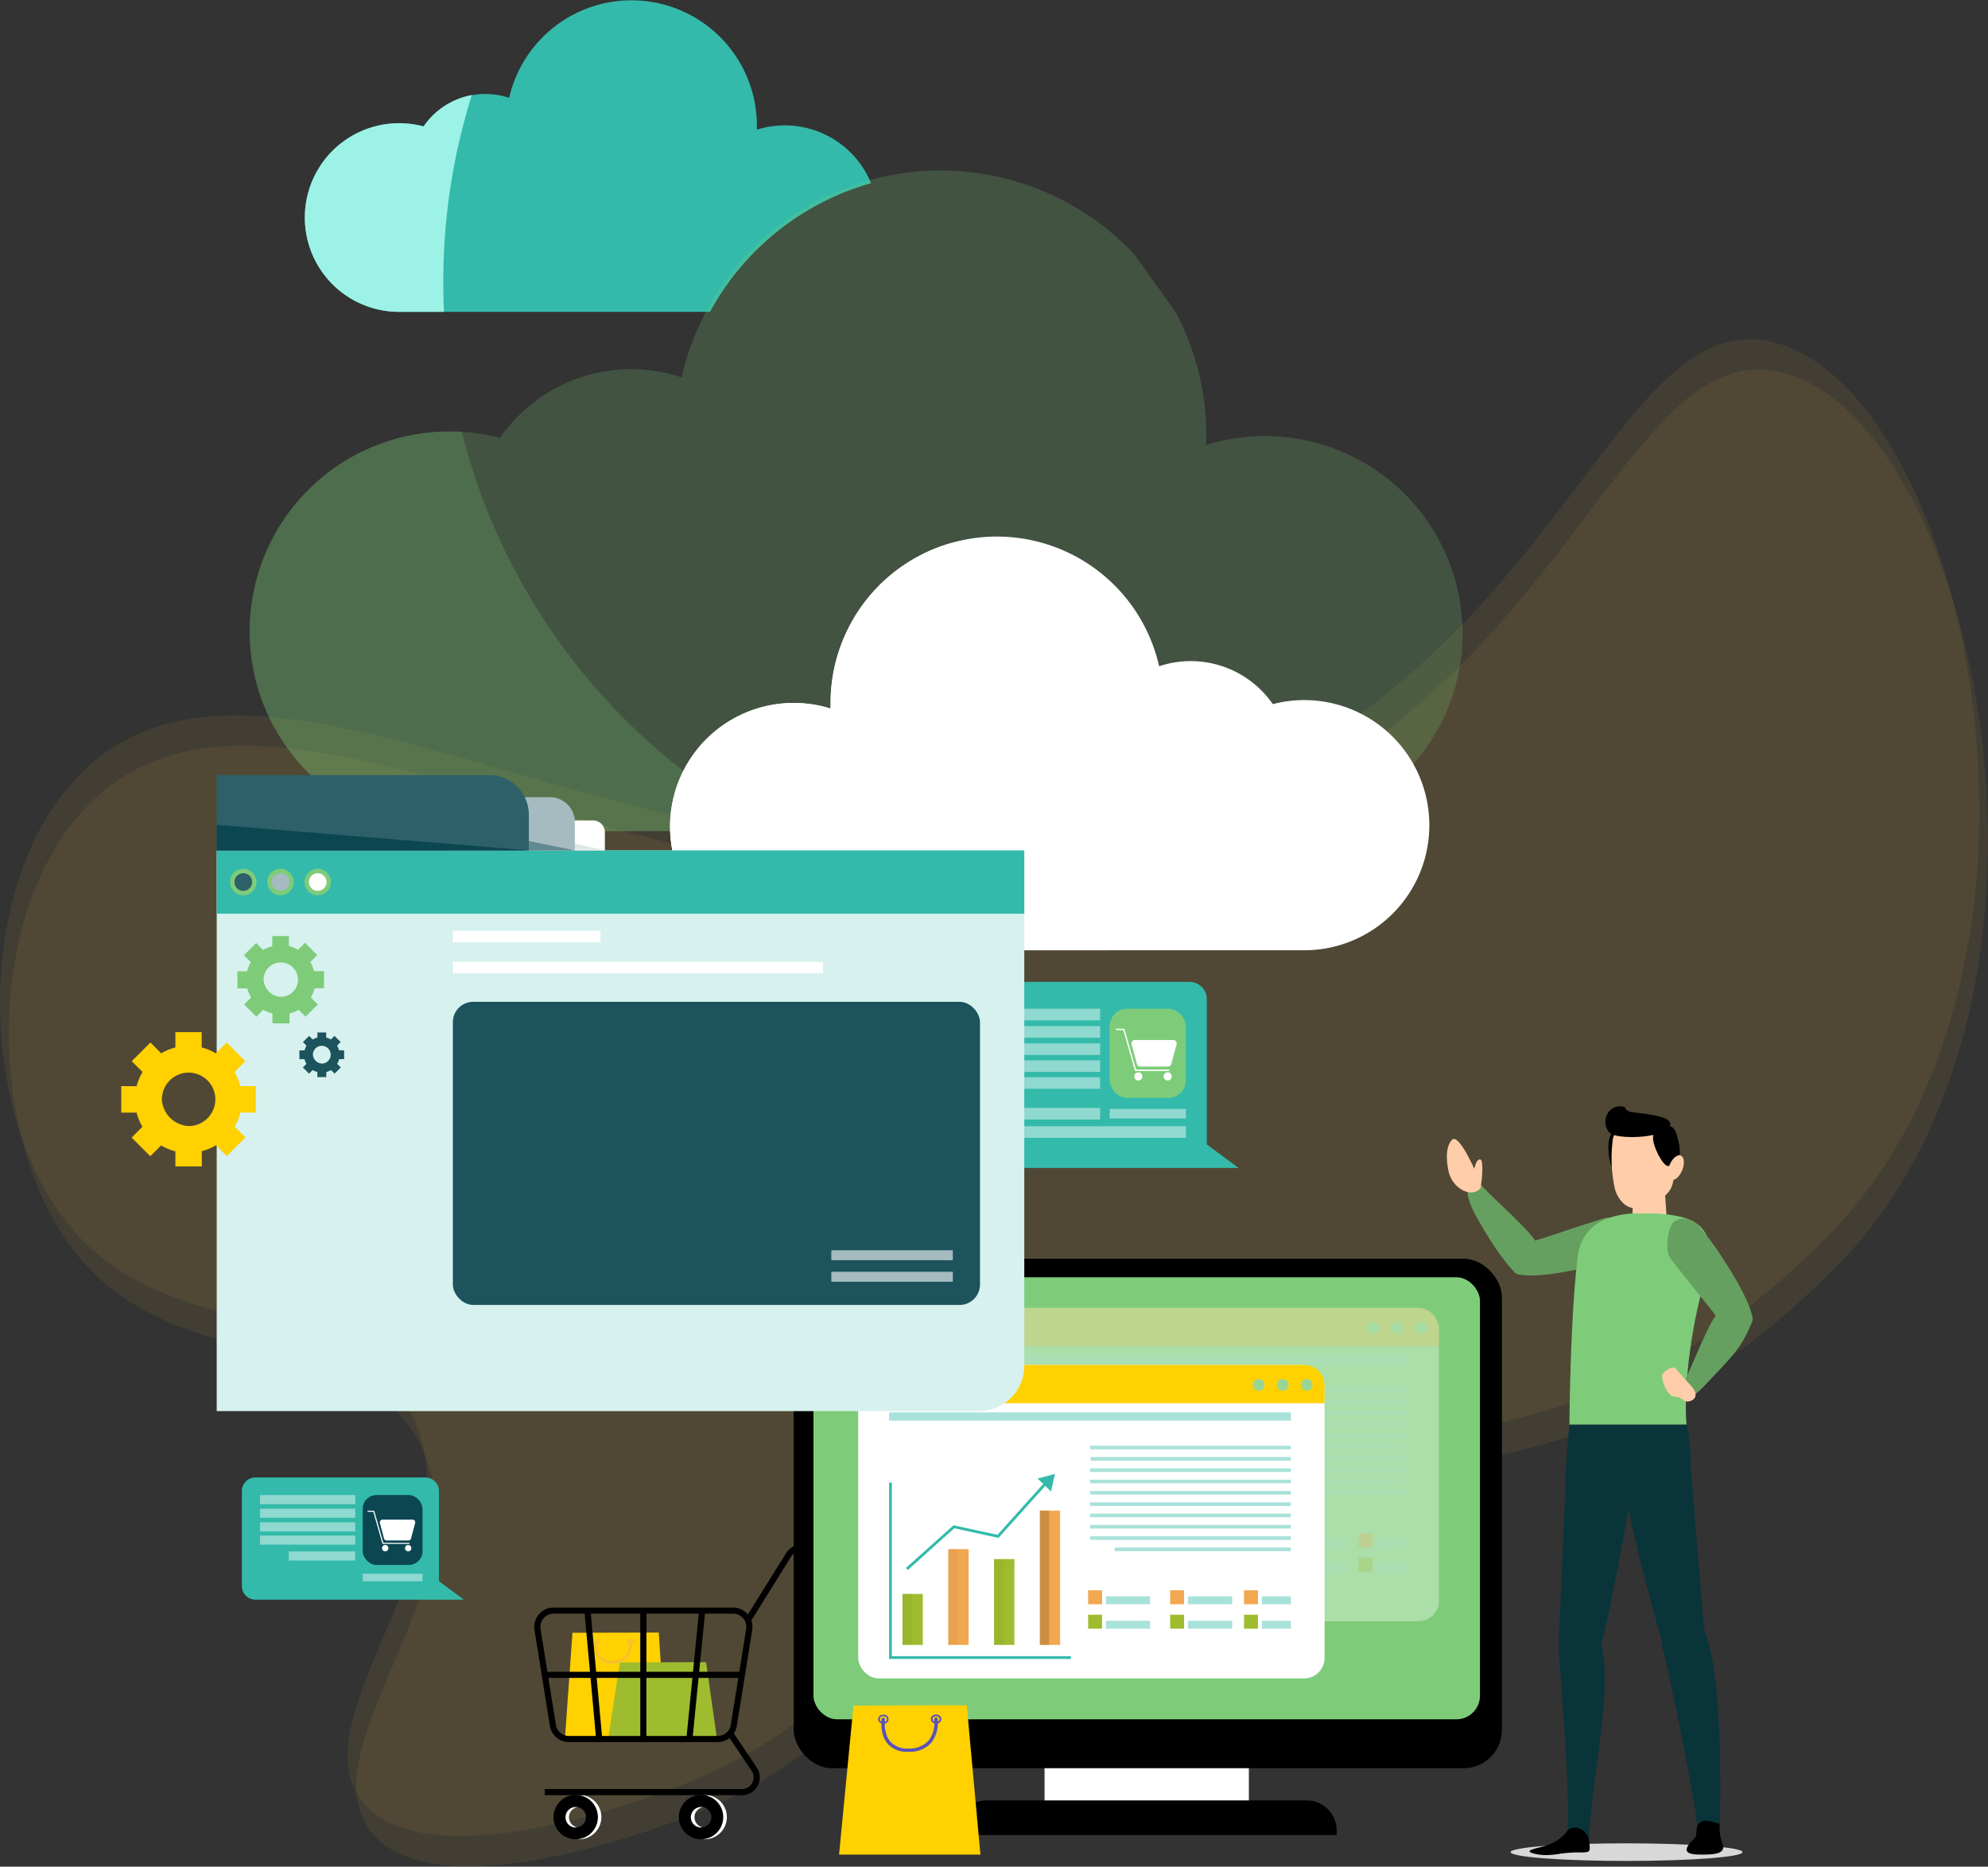 <svg xmlns="http://www.w3.org/2000/svg" viewBox="0 0 487.41 457.7"><rect x="0" y="0" width="487.41" height="457.7" fill="#333333" stroke="none"/><defs><style>.cls-1{isolation:isolate;}.cls-2{opacity:0.08;}.cls-3{fill:#f4bb3a;}.cls-4{fill:#33baaa;}.cls-11,.cls-20,.cls-5{fill:#7ecc79;}.cls-5{opacity:0.21;}.cls-6{fill:#9cf2e6;}.cls-22,.cls-7{fill:#fff;}.cls-8{fill:#ffd100;}.cls-9{fill:#9fbc2e;}.cls-10{fill:none;stroke:#000;stroke-miterlimit:10;stroke-width:1.5px;}.cls-12{opacity:0.35;}.cls-13{opacity:0.25;}.cls-13,.cls-15,.cls-17,.cls-20{mix-blend-mode:multiply;}.cls-14{fill:#f2a850;}.cls-15{opacity:0.15;}.cls-16{opacity:0.26;}.cls-17{opacity:0.62;}.cls-18{fill:#a9e2db;}.cls-19{fill:#98d694;}.cls-20{opacity:0.55;}.cls-21{fill:#5851bc;}.cls-22,.cls-24{opacity:0.45;}.cls-23{fill:#0b4651;}.cls-25{fill:#d8d8d8;}.cls-26{fill:#65a060;}.cls-27{fill:#ffcda9;}.cls-28{fill:#09343a;}.cls-29{fill:#d6f1ee;}.cls-30{fill:#1c535d;}.cls-31{fill:#2d6069;}.cls-32{fill:#a5bbbf;}.cls-33{fill:#dfe7e8;}.cls-34{fill:#638990;}</style></defs><title>cloud-development</title><g class="cls-1"><g id="Layer_26" data-name="Layer 26"><g class="cls-2"><path class="cls-3" d="M102.94,354c17,33.57-28.69,74.8-11.79,95.38,16.46,20,73.5-2.38,78.23-4.29,32.82-13.21,39.85-28.31,66.45-47.16,76.23-54,139.75-16,208.56-81.69,5.94-5.68,11.5-11,17.6-19.75,49.1-70,19.42-193.5-24.68-205.07-38.8-10.18-51.38,76.11-138.25,111.46-117.88,48-227.26-57-277.57-5.36C-4,223.75-3.48,279,18.28,306.89,43.21,338.82,87.9,324.39,102.94,354Z"/></g><g class="cls-2"><path class="cls-3" d="M100.8,346.55c17,33.57-28.69,74.8-11.79,95.38,16.46,20,73.5-2.38,78.23-4.29,32.82-13.21,39.85-28.31,66.45-47.16,76.23-54,139.75-16,208.56-81.69,5.94-5.68,11.5-11,17.6-19.75C509,219,479.27,95.54,435.17,84c-38.8-10.18-51.38,76.11-138.25,111.46-117.88,48-227.26-57-277.57-5.36-25.51,26.17-25,81.45-3.22,109.31C41.06,331.32,85.75,316.89,100.8,346.55Z"/></g><path class="cls-4" d="M151.86,76.47h22.21a65.25,65.25,0,0,1,39.5-31.56,22.88,22.88,0,0,0-28-13.12c0-.35,0-.69,0-1a30.75,30.75,0,0,0-60.73-6.8,18.46,18.46,0,0,0-21,7A23.13,23.13,0,1,0,98,76.47h37"/><path class="cls-5" d="M278.19,62.47A65.11,65.11,0,0,0,167.11,92.53a39.06,39.06,0,0,0-44.51,14.84,49,49,0,1,0-12.32,96.4h54A30.33,30.33,0,0,1,203.68,175c0-.46,0-.92,0-1.38a40.77,40.77,0,0,1,80.54-9,24.46,24.46,0,0,1,27.87,9.29,30.71,30.71,0,0,1,34,13.91,48.43,48.43,0,0,0-50.39-78.69c0-.73.06-1.47.06-2.21a64.82,64.82,0,0,0-7.46-30.29"/><path class="cls-5" d="M113.23,105.9q-1.46-.09-3-.09a49,49,0,0,0,0,98h54A30.18,30.18,0,0,1,168,189.35,152,152,0,0,1,113.23,105.9Z"/><path class="cls-6" d="M108.69,68.9a151.83,151.83,0,0,1,7-45.6A18.46,18.46,0,0,0,103.85,31,23.13,23.13,0,1,0,98,76.47h10.84Q108.69,72.71,108.69,68.9Z"/><path class="cls-7" d="M319.77,171.65a30.7,30.7,0,0,0-7.71,1,24.46,24.46,0,0,0-27.87-9.29,40.77,40.77,0,0,0-80.54,9c0,.46,0,.92,0,1.38A30.32,30.32,0,1,0,194.6,233H319.77a30.67,30.67,0,1,0,0-61.34Z"/><path class="cls-7" d="M226.93,163.83a75.56,75.56,0,0,1,6.49-30.74,40.79,40.79,0,0,0-29.78,39.27c0,.46,0,.92,0,1.38A30.32,30.32,0,1,0,194.6,233h77A75.83,75.83,0,0,1,226.93,163.83Z"/><polygon class="cls-8" points="140.36 400.34 138.51 426.23 163.21 426.23 161.51 400.29 140.36 400.34"/><path class="cls-3" d="M145.26,402.62h0a.79.79,0,0,1,.85-.72h0a.73.73,0,1,1,0,1.43h0A.79.79,0,0,1,145.26,402.62Zm.85-.45a.46.46,0,1,0,0,.89h0a.46.46,0,1,0,0-.89Zm-.71.44h0Z"/><path class="cls-3" d="M153.68,402.6h0a.66.66,0,0,1,.2-.46.91.91,0,0,1,.65-.25h0a.79.79,0,0,1,.85.71.66.66,0,0,1-.26.52.93.93,0,0,1-.59.2h0A.79.79,0,0,1,153.68,402.6Zm.84-.44a.64.64,0,0,0-.45.17.38.38,0,0,0-.12.27h0a.52.52,0,0,0,.57.44h0a.66.66,0,0,0,.42-.14.4.4,0,0,0,.16-.3.52.52,0,0,0-.57-.44Z"/><path class="cls-3" d="M150.07,407.82h.24a4.54,4.54,0,0,0,3.51-1.48,5.26,5.26,0,0,0,1-3.78.27.27,0,0,0-.54.08,4.78,4.78,0,0,1-.87,3.36,4,4,0,0,1-3.1,1.28,3.67,3.67,0,0,1-3-1,5,5,0,0,1-.91-3.57.27.27,0,0,0-.54-.08,5.46,5.46,0,0,0,1,4A4.08,4.08,0,0,0,150.07,407.82Z"/><polygon class="cls-9" points="151.98 407.6 149.03 426.85 175.84 426.78 173.12 407.55 151.98 407.6"/><path class="cls-7" d="M142,440.1a5.44,5.44,0,1,0,5.44,5.44A5.44,5.44,0,0,0,142,440.1Zm0,8a2.52,2.52,0,1,1,2.54-2.52A2.52,2.52,0,0,1,142,448.06Z"/><path d="M141.15,440.1a5.44,5.44,0,1,0,5.44,5.44A5.44,5.44,0,0,0,141.15,440.1Zm0,8a2.52,2.52,0,1,1,2.54-2.52A2.52,2.52,0,0,1,141.15,448.06Z"/><path class="cls-7" d="M172.77,440.1a5.44,5.44,0,1,0,5.44,5.44A5.44,5.44,0,0,0,172.77,440.1Zm0,8a2.52,2.52,0,1,1,2.54-2.52A2.52,2.52,0,0,1,172.77,448.06Z"/><path d="M171.88,440.1a5.44,5.44,0,1,0,5.44,5.44A5.44,5.44,0,0,0,171.88,440.1Zm0,8a2.52,2.52,0,1,1,2.54-2.52A2.52,2.52,0,0,1,171.88,448.06Z"/><path class="cls-10" d="M213.82,379.05H197.47a5,5,0,0,0-4.22,2.35l-9.88,15.86"/><path class="cls-10" d="M139.47,426.4H176a4,4,0,0,0,3.91-3.33l3.78-23.57a4,4,0,0,0-3.91-4.59H135.69a4,4,0,0,0-3.91,4.59l3.78,23.57A4,4,0,0,0,139.47,426.4Z"/><line class="cls-10" x1="157.73" y1="394.92" x2="157.73" y2="426.4"/><line class="cls-10" x1="181.88" y1="410.66" x2="133.57" y2="410.66"/><line class="cls-10" x1="172.15" y1="394.92" x2="169.03" y2="426.4"/><line class="cls-10" x1="144.03" y1="394.92" x2="146.91" y2="426.4"/><path class="cls-10" d="M179,425l5.92,8.8a3.6,3.6,0,0,1-3,5.61H133.57"/><rect class="cls-7" x="256.1" y="429.15" width="50.09" height="13.47"/><rect x="194.59" y="308.63" width="173.64" height="124.92" rx="9.39" ry="9.39"/><rect class="cls-11" x="199.44" y="313.18" width="163.41" height="108.38" rx="5.77" ry="5.77"/><path d="M241.89,441.45h78.5a7.32,7.32,0,0,1,7.32,7.32v1.17a0,0,0,0,1,0,0H234.57a0,0,0,0,1,0,0v-1.17A7.32,7.32,0,0,1,241.89,441.45Z"/><g class="cls-12"><rect class="cls-7" x="238.46" y="320.67" width="114.34" height="76.85" rx="5.01" ry="5.01"/></g><g class="cls-13"><rect class="cls-9" x="249.33" y="376.81" width="4.98" height="12.5"/><rect class="cls-14" x="260.55" y="365.83" width="4.98" height="23.48"/><rect class="cls-9" x="271.77" y="368.26" width="4.98" height="21.05"/><rect class="cls-14" x="283" y="356.38" width="4.98" height="32.94"/><g class="cls-15"><rect class="cls-16" x="260.55" y="365.83" width="2.29" height="23.48"/></g><g class="cls-15"><rect class="cls-16" x="249.33" y="376.81" width="2.29" height="12.5"/></g><g class="cls-17"><rect class="cls-16" x="283" y="356.38" width="2.29" height="32.94"/></g><g class="cls-15"><rect class="cls-16" x="271.77" y="368.26" width="2.29" height="21.05"/></g><polygon class="cls-4" points="290.61 392.76 246.04 392.76 246.04 345.29 246.72 345.29 246.72 392.08 290.61 392.08 290.61 392.76"/><polygon class="cls-4" points="250.62 370.95 250.16 370.45 261.82 359.98 272.62 362.32 284.32 349.31 284.82 349.76 272.86 363.07 262.02 360.72 250.62 370.95"/><polygon class="cls-4" points="285.74 351.68 282.44 348.52 286.7 347.38 285.74 351.68"/><rect class="cls-14" x="294.83" y="375.92" width="3.42" height="3.42"/><rect class="cls-9" x="294.83" y="381.92" width="3.42" height="3.42"/><rect class="cls-18" x="299.19" y="383.39" width="10.84" height="1.94"/><rect class="cls-18" x="299.19" y="377.4" width="10.84" height="1.94"/><rect class="cls-14" x="314.95" y="375.92" width="3.42" height="3.42"/><rect class="cls-9" x="314.95" y="381.92" width="3.42" height="3.42"/><rect class="cls-18" x="319.31" y="383.39" width="10.84" height="1.94"/><rect class="cls-18" x="319.31" y="377.4" width="10.84" height="1.94"/><rect class="cls-14" x="333.06" y="375.92" width="3.42" height="3.42"/><rect class="cls-9" x="333.06" y="381.92" width="3.42" height="3.42"/><rect class="cls-18" x="337.42" y="383.39" width="7.13" height="1.94"/><rect class="cls-18" x="337.42" y="377.4" width="7.13" height="1.94"/><rect class="cls-18" x="295.47" y="343.24" width="49.08" height="0.89"/><rect class="cls-18" x="246.04" y="332.29" width="98.52" height="2.04"/><rect class="cls-18" x="295.33" y="346.02" width="49.23" height="0.89"/><rect class="cls-18" x="295.33" y="340.47" width="49.23" height="0.89"/><rect class="cls-18" x="295.33" y="348.79" width="49.23" height="0.89"/><rect class="cls-18" x="295.33" y="351.57" width="49.23" height="0.89"/><rect class="cls-18" x="295.33" y="354.34" width="49.23" height="0.89"/><rect class="cls-18" x="295.33" y="357.12" width="49.23" height="0.89"/><rect class="cls-18" x="295.33" y="359.9" width="49.23" height="0.89"/><rect class="cls-18" x="295.33" y="362.67" width="49.23" height="0.89"/><rect class="cls-18" x="301.35" y="365.45" width="43.2" height="0.89"/><path class="cls-3" d="M347.79,320.67H243.47a5,5,0,0,0-5,5v4.38H352.8v-4.38A5,5,0,0,0,347.79,320.67Z"/><circle class="cls-19" cx="336.65" cy="325.54" r="1.44"/><circle class="cls-19" cx="342.53" cy="325.54" r="1.44"/><circle class="cls-19" cx="348.42" cy="325.54" r="1.44"/></g><rect class="cls-20" x="208.09" y="337.67" width="114.34" height="76.85" rx="5.01" ry="5.01"/><rect class="cls-7" x="210.41" y="334.68" width="114.34" height="76.85" rx="5.01" ry="5.01"/><rect class="cls-9" x="221.27" y="390.82" width="4.98" height="12.5"/><rect class="cls-14" x="232.5" y="379.84" width="4.98" height="23.48"/><rect class="cls-9" x="243.72" y="382.27" width="4.98" height="21.05"/><rect class="cls-14" x="254.94" y="370.38" width="4.98" height="32.94"/><g class="cls-15"><rect class="cls-16" x="232.5" y="379.84" width="2.29" height="23.48"/></g><g class="cls-15"><rect class="cls-16" x="221.27" y="390.82" width="2.29" height="12.5"/></g><g class="cls-17"><rect class="cls-16" x="254.94" y="370.38" width="2.29" height="32.94"/></g><g class="cls-15"><rect class="cls-16" x="243.72" y="382.27" width="2.29" height="21.05"/></g><polygon class="cls-4" points="262.56 406.76 217.99 406.76 217.99 363.54 218.66 363.54 218.66 406.08 262.56 406.08 262.56 406.76"/><polygon class="cls-4" points="222.56 384.96 222.11 384.46 233.77 373.99 244.57 376.33 256.26 363.31 256.77 363.77 244.81 377.08 233.97 374.72 222.56 384.96"/><polygon class="cls-4" points="257.69 365.69 254.39 362.53 258.65 361.39 257.69 365.69"/><rect class="cls-14" x="266.78" y="389.93" width="3.42" height="3.42"/><rect class="cls-9" x="266.78" y="395.92" width="3.42" height="3.42"/><rect class="cls-18" x="271.14" y="397.4" width="10.84" height="1.94"/><rect class="cls-18" x="271.14" y="391.41" width="10.84" height="1.94"/><rect class="cls-14" x="286.89" y="389.93" width="3.42" height="3.42"/><rect class="cls-9" x="286.89" y="395.92" width="3.42" height="3.42"/><rect class="cls-18" x="291.26" y="397.4" width="10.84" height="1.94"/><rect class="cls-18" x="291.26" y="391.41" width="10.84" height="1.94"/><rect class="cls-14" x="305.01" y="389.93" width="3.42" height="3.42"/><rect class="cls-9" x="305.01" y="395.92" width="3.42" height="3.42"/><rect class="cls-18" x="309.37" y="397.4" width="7.13" height="1.94"/><rect class="cls-18" x="309.37" y="391.41" width="7.13" height="1.94"/><rect class="cls-18" x="267.42" y="357.25" width="49.08" height="0.89"/><rect class="cls-18" x="217.98" y="346.3" width="98.52" height="2.04"/><rect class="cls-18" x="267.27" y="360.03" width="49.23" height="0.89"/><rect class="cls-18" x="267.27" y="354.48" width="49.23" height="0.89"/><rect class="cls-18" x="267.27" y="362.8" width="49.23" height="0.89"/><rect class="cls-18" x="267.27" y="365.58" width="49.23" height="0.89"/><rect class="cls-18" x="267.27" y="368.35" width="49.23" height="0.89"/><rect class="cls-18" x="267.27" y="371.13" width="49.23" height="0.89"/><rect class="cls-18" x="267.27" y="373.9" width="49.23" height="0.89"/><rect class="cls-18" x="267.27" y="376.68" width="49.23" height="0.89"/><rect class="cls-18" x="273.3" y="379.45" width="43.2" height="0.89"/><path class="cls-8" d="M319.73,334.68H215.42a5,5,0,0,0-5,5v4.38H324.74v-4.38A5,5,0,0,0,319.73,334.68Z"/><circle class="cls-19" cx="308.59" cy="339.55" r="1.44"/><circle class="cls-19" cx="314.48" cy="339.55" r="1.44"/><circle class="cls-19" cx="320.37" cy="339.55" r="1.44"/><polygon class="cls-8" points="209.25 418.19 205.72 454.73 240.38 454.74 237.03 418.13 209.25 418.19"/><path class="cls-21" d="M215.29,421.53h0a1.21,1.21,0,0,1,1.3-1.1h0a1.11,1.11,0,1,1,0,2.2h0A1.21,1.21,0,0,1,215.29,421.53Zm1.3-.68a.7.7,0,1,0,0,1.36h0a.7.7,0,1,0,0-1.36Zm-1.09.68h0Z"/><path class="cls-21" d="M228.21,421.5h0a1,1,0,0,1,.3-.71,1.4,1.4,0,0,1,1-.39h0a1.21,1.21,0,0,1,1.3,1.1,1,1,0,0,1-.39.79,1.42,1.42,0,0,1-.9.31h0A1.21,1.21,0,0,1,228.21,421.5Zm1.3-.68a1,1,0,0,0-.69.27.58.58,0,0,0-.18.41h0a.8.8,0,0,0,.88.68h0a1,1,0,0,0,.64-.21.61.61,0,0,0,.24-.47.8.8,0,0,0-.88-.68Z"/><path class="cls-21" d="M222.67,429.52H223a7,7,0,0,0,5.38-2.27,8.07,8.07,0,0,0,1.51-5.8.42.42,0,0,0-.83.12,7.34,7.34,0,0,1-1.33,5.15,6.18,6.18,0,0,1-4.76,2,5.63,5.63,0,0,1-4.61-1.61c-1.85-2.06-1.39-5.44-1.39-5.48a.42.42,0,0,0-.83-.12c0,.15-.52,3.8,1.59,6.15A6.26,6.26,0,0,0,222.67,429.52Z"/><path class="cls-4" d="M62.64,392.23h51.1l-6.12-4.53V365.6a3.34,3.34,0,0,0-3.34-3.34H62.64a3.34,3.34,0,0,0-3.34,3.34v23.29A3.34,3.34,0,0,0,62.64,392.23Z"/><rect class="cls-22" x="63.74" y="366.58" width="23.35" height="2.23" transform="translate(150.84 735.39) rotate(-180)"/><rect class="cls-22" x="63.74" y="369.91" width="23.35" height="2.23" transform="translate(150.84 742.06) rotate(-180)"/><rect class="cls-22" x="63.74" y="373.25" width="23.35" height="2.23" transform="translate(150.84 748.74) rotate(-180)"/><rect class="cls-22" x="63.74" y="376.5" width="23.35" height="2.23" transform="translate(150.84 755.24) rotate(-180)"/><rect class="cls-22" x="70.81" y="380.4" width="16.29" height="2.23" transform="translate(157.9 763.03) rotate(-180)"/><rect class="cls-23" x="88.93" y="366.58" width="14.67" height="17.15" rx="3.39" ry="3.39" transform="translate(192.53 750.3) rotate(-180)"/><rect class="cls-22" x="88.93" y="385.86" width="14.67" height="1.84" transform="translate(192.53 773.57) rotate(-180)"/><path class="cls-7" d="M94.82,377.71h5.32a.66.66,0,0,0,.64-.49l1-3.78a.66.66,0,0,0-.64-.84H93.79a.66.66,0,0,0-.64.84l1,3.78A.66.66,0,0,0,94.82,377.71Z"/><path class="cls-7" d="M93.88,378.56h6.41a.13.13,0,1,0,0-.26H94l-2.23-7.78a.13.13,0,0,0-.13-.1H90.22a.13.13,0,0,0,0,.26h1.3l2.23,7.78A.13.13,0,0,0,93.88,378.56Z"/><circle class="cls-7" cx="100.08" cy="379.6" r="0.78"/><circle class="cls-7" cx="94.45" cy="379.6" r="0.78"/><path class="cls-4" d="M238.58,286.37h65.1l-7.8-5.77V245a4.25,4.25,0,0,0-4.25-4.25H238.58a4.25,4.25,0,0,0-4.25,4.25v37.13A4.25,4.25,0,0,0,238.58,286.37Z"/><g class="cls-24"><rect class="cls-7" x="239.98" y="247.33" width="29.75" height="2.85" transform="translate(509.71 497.51) rotate(180)"/><rect class="cls-7" x="239.98" y="251.58" width="29.75" height="2.85" transform="translate(509.71 506.02) rotate(180)"/><rect class="cls-7" x="239.98" y="255.84" width="29.75" height="2.85" transform="translate(509.71 514.52) rotate(180)"/><rect class="cls-7" x="239.98" y="259.98" width="29.75" height="2.85" transform="translate(509.71 522.81) rotate(180)"/><rect class="cls-7" x="239.98" y="264.13" width="29.75" height="2.85" transform="translate(509.71 531.1) rotate(180)"/><rect class="cls-7" x="239.98" y="271.66" width="29.75" height="2.85" transform="translate(509.71 546.16) rotate(180)"/><rect class="cls-7" x="239.98" y="276.14" width="50.78" height="2.85" transform="translate(530.74 555.13) rotate(180)"/></g><rect class="cls-11" x="272.07" y="247.33" width="18.69" height="21.85" rx="4.31" ry="4.31" transform="translate(562.82 516.52) rotate(180)"/><rect class="cls-22" x="272.07" y="271.91" width="18.69" height="2.35" transform="translate(562.82 546.16) rotate(180)"/><path class="cls-7" d="M279.57,261.51h6.78a.85.85,0,0,0,.82-.62l1.3-4.82a.85.85,0,0,0-.82-1.07h-9.39a.85.85,0,0,0-.82,1.07l1.3,4.82A.85.85,0,0,0,279.57,261.51Z"/><path class="cls-7" d="M278.37,262.6h8.17a.17.17,0,1,0,0-.34h-8l-2.84-9.91a.17.17,0,0,0-.16-.12h-1.78a.17.17,0,1,0,0,.34h1.65l2.84,9.91A.17.17,0,0,0,278.37,262.6Z"/><circle class="cls-7" cx="286.28" cy="263.93" r="0.99"/><circle class="cls-7" cx="279.1" cy="263.93" r="0.99"/><ellipse class="cls-25" cx="398.8" cy="454.13" rx="28.43" ry="2.16"/><path d="M416.22,447.29a15.17,15.17,0,0,0-.36,2.6c-.17,1-1.17,1.43-1.75,2.29s-1.64,2.47,2.27,2.54c4.18.08,6.66-.2,6-2.48a11.6,11.6,0,0,1-.8-4,2.46,2.46,0,0,0-.47-2C420.59,445.81,416.83,445,416.22,447.29Z"/><path class="cls-26" d="M362.64,289.89c1.17,2,11.83,11.07,13.77,14.38,2.3,3.92-2.83,10.13-5.12,7.66-2.48-2.68-5-6.05-8.71-12.52-2.77-4.79-2.9-6.38-2.72-8.72C360,288.78,361.87,288.55,362.64,289.89Z"/><path class="cls-26" d="M374.31,304.67c2.44-.3,9.62-3.12,19.18-6,1.69-.52,5.71,1.08,7.62,3.21,1.18,1.32.71,4.77-2.45,6a64.32,64.32,0,0,1-10.23,3c-9.81,2.19-14,2-15.76,1.66C370.53,312,370.74,305.1,374.31,304.67Z"/><path d="M397.91,286.53c-1.71.8-2.46.81-3.07-1.32-.48-1.65-1.29-7.46,1.36-7.85s4.73-.46,4.42,3.11S399.94,285.58,397.91,286.53Z"/><path class="cls-27" d="M407.92,289.65c0,.26.62,5.83.72,10.1a4.4,4.4,0,0,1-4.14,4.13h-.09c-2.05,0-4.47-1.86-4.29-3.91a55.23,55.23,0,0,0,.07-7.58Z"/><path class="cls-11" d="M418.28,312.82c-3.81,12.54-5.52,27.75-4.78,36.5H384.79s.17-26.9,2.09-41.63a11,11,0,0,1,6.06-8.45,20.61,20.61,0,0,1,7.65-1.7h5.31a32.09,32.09,0,0,1,5.6.7C419.11,299.68,420.49,305.55,418.28,312.82Z"/><path class="cls-28" d="M413.39,366.89s2.48-6,.12-17.57H384.79a163.22,163.22,0,0,0-1,17.57Z"/><path class="cls-28" d="M407.72,404.47c-2.3-9.35,7.25-11,10.26-4.23,4.26,9.57,3.92,40.15,3.7,46.25,0,.8-.46.65-.93.49a7.13,7.13,0,0,0-3-.55,2.62,2.62,0,0,0-1.6,1.26C415.22,439.37,409.95,413.53,407.72,404.47Z"/><path class="cls-28" d="M399.13,368.15c-1-11.61,3.59-20.63,10.8-16.8,3,1.61,4.14,4.84,4.55,7.88s2.64,34.64,3.42,40.35c1.76,12.87-8.4,9.4-9.5,5.84C405.61,396.42,399.68,374.48,399.13,368.15Z"/><path class="cls-28" d="M382.16,403.87c-.38-8.72,8.11-8.53,10.24-1.44,3.36,11.16-2.45,35.12-2.81,48.8-1.48-2.36-2.88-2.94-3.53-2.89a2.36,2.36,0,0,0-1.65.89C384.63,431.22,382.57,413.19,382.16,403.87Z"/><path class="cls-28" d="M392.06,404.82c-1.13,3.56-10.84,7.68-9.83-5.27.45-5.75,1.65-37.47,1.88-40.53s.76-7.53,2.3-8.09c7.67-2.79,15.11,6.33,13.09,17.82C398.16,376.42,394.4,397.44,392.06,404.82Z"/><path class="cls-26" d="M412,340.45c1.49-1.8,6.27-14.94,8.71-17.91,2.88-3.52,10.16-1.29,8.79,1.79-2.09,4.71-3,6.43-8.53,12.19-3.82,4-5,5.62-7.26,6.26C411.9,343.3,411,341.64,412,340.45Z"/><path class="cls-26" d="M421.84,324.38c-1.12-2.18-6.27-7.93-12.32-15.89-1.07-1.41-1-5.73.37-8.26.83-1.57,4.23-2.32,6.43.23a64.32,64.32,0,0,1,6.36,8.55c5.46,8.45,6.74,12.39,7,14.2C430.05,325.36,423.48,327.57,421.84,324.38Z"/><path class="cls-27" d="M410.74,285.62c-.47,4.75-.61,5.8-2.69,7.75a11.21,11.21,0,0,1-7.3,2.84c-2.43,0-4.24-2.57-4.78-4.58a34.58,34.58,0,0,1-.55-12.17c.35-2.64,3.6-5.84,7-5.84S411.9,274,410.74,285.62Z"/><path class="cls-27" d="M414.6,339.79c-1.1-1.21-2.82-3.08-3.67-4.16s-3.37.77-3.42,1.7c-.08,1.38,1.31,5.13,3.07,5.12s2.26,1.6,3.76,1.11S416.4,341.76,414.6,339.79Z"/><path d="M384.06,449.19a9.74,9.74,0,0,1-4.07,3c-2.17.94-6.78,1.37-4.22,2.2s5.54.33,7.05.09a31.94,31.94,0,0,1,4.76-.28c2.35,0,2.37-.15,2.05-2.71C389.2,448,385.12,447.21,384.06,449.19Z"/><path d="M410.73,284.88c-1.29,1.29-2,1.53-3.21-.19-1-1.34-3.6-6.32-1.33-7.54s4.12-2,5,1.37S412.25,283.36,410.73,284.88Z"/><ellipse class="cls-27" cx="410.88" cy="286.32" rx="3.21" ry="1.68" transform="translate(-9.56 558.4) rotate(-67.78)"/><path d="M409.27,276.26c-1.85,2.76-10.79,3-13.71,2s-2.72-6.66,1.46-7c2.35,0,.65.56,2.55,1.33C400.54,272.94,411.25,273.31,409.27,276.26Z"/><path class="cls-27" d="M363,290.14c-.52-1.44-5.19-12.52-7-10.67-2,2-1.15,6.85-.65,8.43.91,2.89,3.64,4.6,5.47,4.48C362.12,292.29,363.53,291.51,363,290.14Z"/><path class="cls-27" d="M363.28,289.3c.07-.7.45-4.86-.32-5-1.18-.2-1.57,2.51-1.83,4.31-.14,1,.31,2.38,1.11,2.4S363.17,290.42,363.28,289.3Z"/><path class="cls-29" d="M53.13,208.52h198a0,0,0,0,1,0,0V334.85A11.11,11.11,0,0,1,240,346H53.13a0,0,0,0,1,0,0V208.52A0,0,0,0,1,53.13,208.52Z"/><rect class="cls-29" x="148.3" y="324.17" width="92.89" height="1.57"/><rect class="cls-29" x="148.3" y="329.9" width="92.89" height="1.57"/><rect class="cls-29" x="148.3" y="335.64" width="92.89" height="1.57"/><rect class="cls-30" x="111.03" y="245.64" width="129.24" height="74.32" rx="4.99" ry="4.99"/><rect class="cls-4" x="53.13" y="208.52" width="198" height="15.51"/><circle class="cls-11" cx="59.65" cy="216.27" r="3.24"/><circle class="cls-31" cx="59.65" cy="216.27" r="2.17"/><circle class="cls-11" cx="68.77" cy="216.27" r="3.24"/><circle class="cls-32" cx="68.77" cy="216.27" r="2.17"/><circle class="cls-11" cx="77.9" cy="216.27" r="3.24"/><circle class="cls-7" cx="77.9" cy="216.27" r="2.17"/><path class="cls-7" d="M132.83,201.17h12.57a2.9,2.9,0,0,1,2.9,2.9v4.45a0,0,0,0,1,0,0H132.83a0,0,0,0,1,0,0v-7.34A0,0,0,0,1,132.83,201.17Z"/><polygon class="cls-33" points="148.3 208.52 140.51 208.52 140.14 206.63 148.3 208.52"/><path class="cls-32" d="M110,195.47h24.84a6.1,6.1,0,0,1,6.1,6.1v7a0,0,0,0,1,0,0H110a0,0,0,0,1,0,0V195.47A0,0,0,0,1,110,195.47Z"/><polygon class="cls-34" points="140.97 208.52 128.08 205.9 129.66 208.52 140.97 208.52"/><path class="cls-31" d="M53.13,190.05h66.81a9.72,9.72,0,0,1,9.72,9.72v8.75a0,0,0,0,1,0,0H53.13a0,0,0,0,1,0,0V190.05A0,0,0,0,1,53.13,190.05Z"/><polygon class="cls-23" points="129.66 208.52 53.13 202.24 53.13 208.52 129.66 208.52"/><rect class="cls-7" x="111.03" y="235.85" width="90.75" height="2.8"/><rect class="cls-7" x="111.03" y="228.23" width="36.21" height="2.8"/><rect class="cls-32" x="203.82" y="306.55" width="29.79" height="2.44"/><rect class="cls-32" x="203.82" y="311.83" width="29.79" height="2.44"/><path class="cls-8" d="M62.7,272.8v-6.48H58.94a13,13,0,0,0-1.44-3.47l2.65-2.65-4.58-4.58-2.65,2.65a13,13,0,0,0-3.47-1.44v-3.75H43v3.75a13,13,0,0,0-3.47,1.44l-2.65-2.65-4.58,4.58,2.65,2.65a13,13,0,0,0-1.44,3.47H29.73v6.48h3.75a13.05,13.05,0,0,0,1.44,3.47l-2.65,2.65,4.58,4.58,2.65-2.65A13,13,0,0,0,43,282.29V286h6.48v-3.75a13,13,0,0,0,3.47-1.44l2.65,2.65,4.58-4.58-2.65-2.65a13,13,0,0,0,1.44-3.47Zm-23-3.44a6.55,6.55,0,1,1,6.74,6.74A6.94,6.94,0,0,1,39.67,269.36Z"/><path class="cls-11" d="M79.45,242.29v-4.17H77a8.4,8.4,0,0,0-.93-2.24l1.71-1.71-3-3-1.71,1.71a8.4,8.4,0,0,0-2.24-.93v-2.42H66.75V232a8.4,8.4,0,0,0-2.24.93l-1.71-1.71-3,3,1.71,1.71a8.4,8.4,0,0,0-.93,2.24H58.21v4.17h2.42a8.4,8.4,0,0,0,.93,2.24l-1.71,1.71,3,3,1.71-1.71a8.39,8.39,0,0,0,2.24.93v2.42h4.17v-2.42a8.39,8.39,0,0,0,2.24-.93l1.71,1.71,3-3-1.71-1.71a8.4,8.4,0,0,0,.93-2.24Zm-14.83-2.22A4.22,4.22,0,1,1,69,244.42,4.47,4.47,0,0,1,64.62,240.07Z"/><path class="cls-30" d="M84.37,259.68v-2.15H83.12a4.34,4.34,0,0,0-.48-1.15l.88-.88L82,254l-.88.88a4.34,4.34,0,0,0-1.15-.48v-1.25H77.82v1.25a4.34,4.34,0,0,0-1.15.48l-.88-.88-1.52,1.52.88.88a4.34,4.34,0,0,0-.48,1.15H73.41v2.15h1.25a4.34,4.34,0,0,0,.48,1.15l-.88.88,1.52,1.52.88-.88a4.34,4.34,0,0,0,1.15.48v1.25H80v-1.25a4.34,4.34,0,0,0,1.15-.48l.88.88,1.52-1.52-.88-.88a4.34,4.34,0,0,0,.48-1.15Zm-7.65-1.14A2.18,2.18,0,1,1,79,260.78,2.31,2.31,0,0,1,76.72,258.54Z"/></g></g></svg>